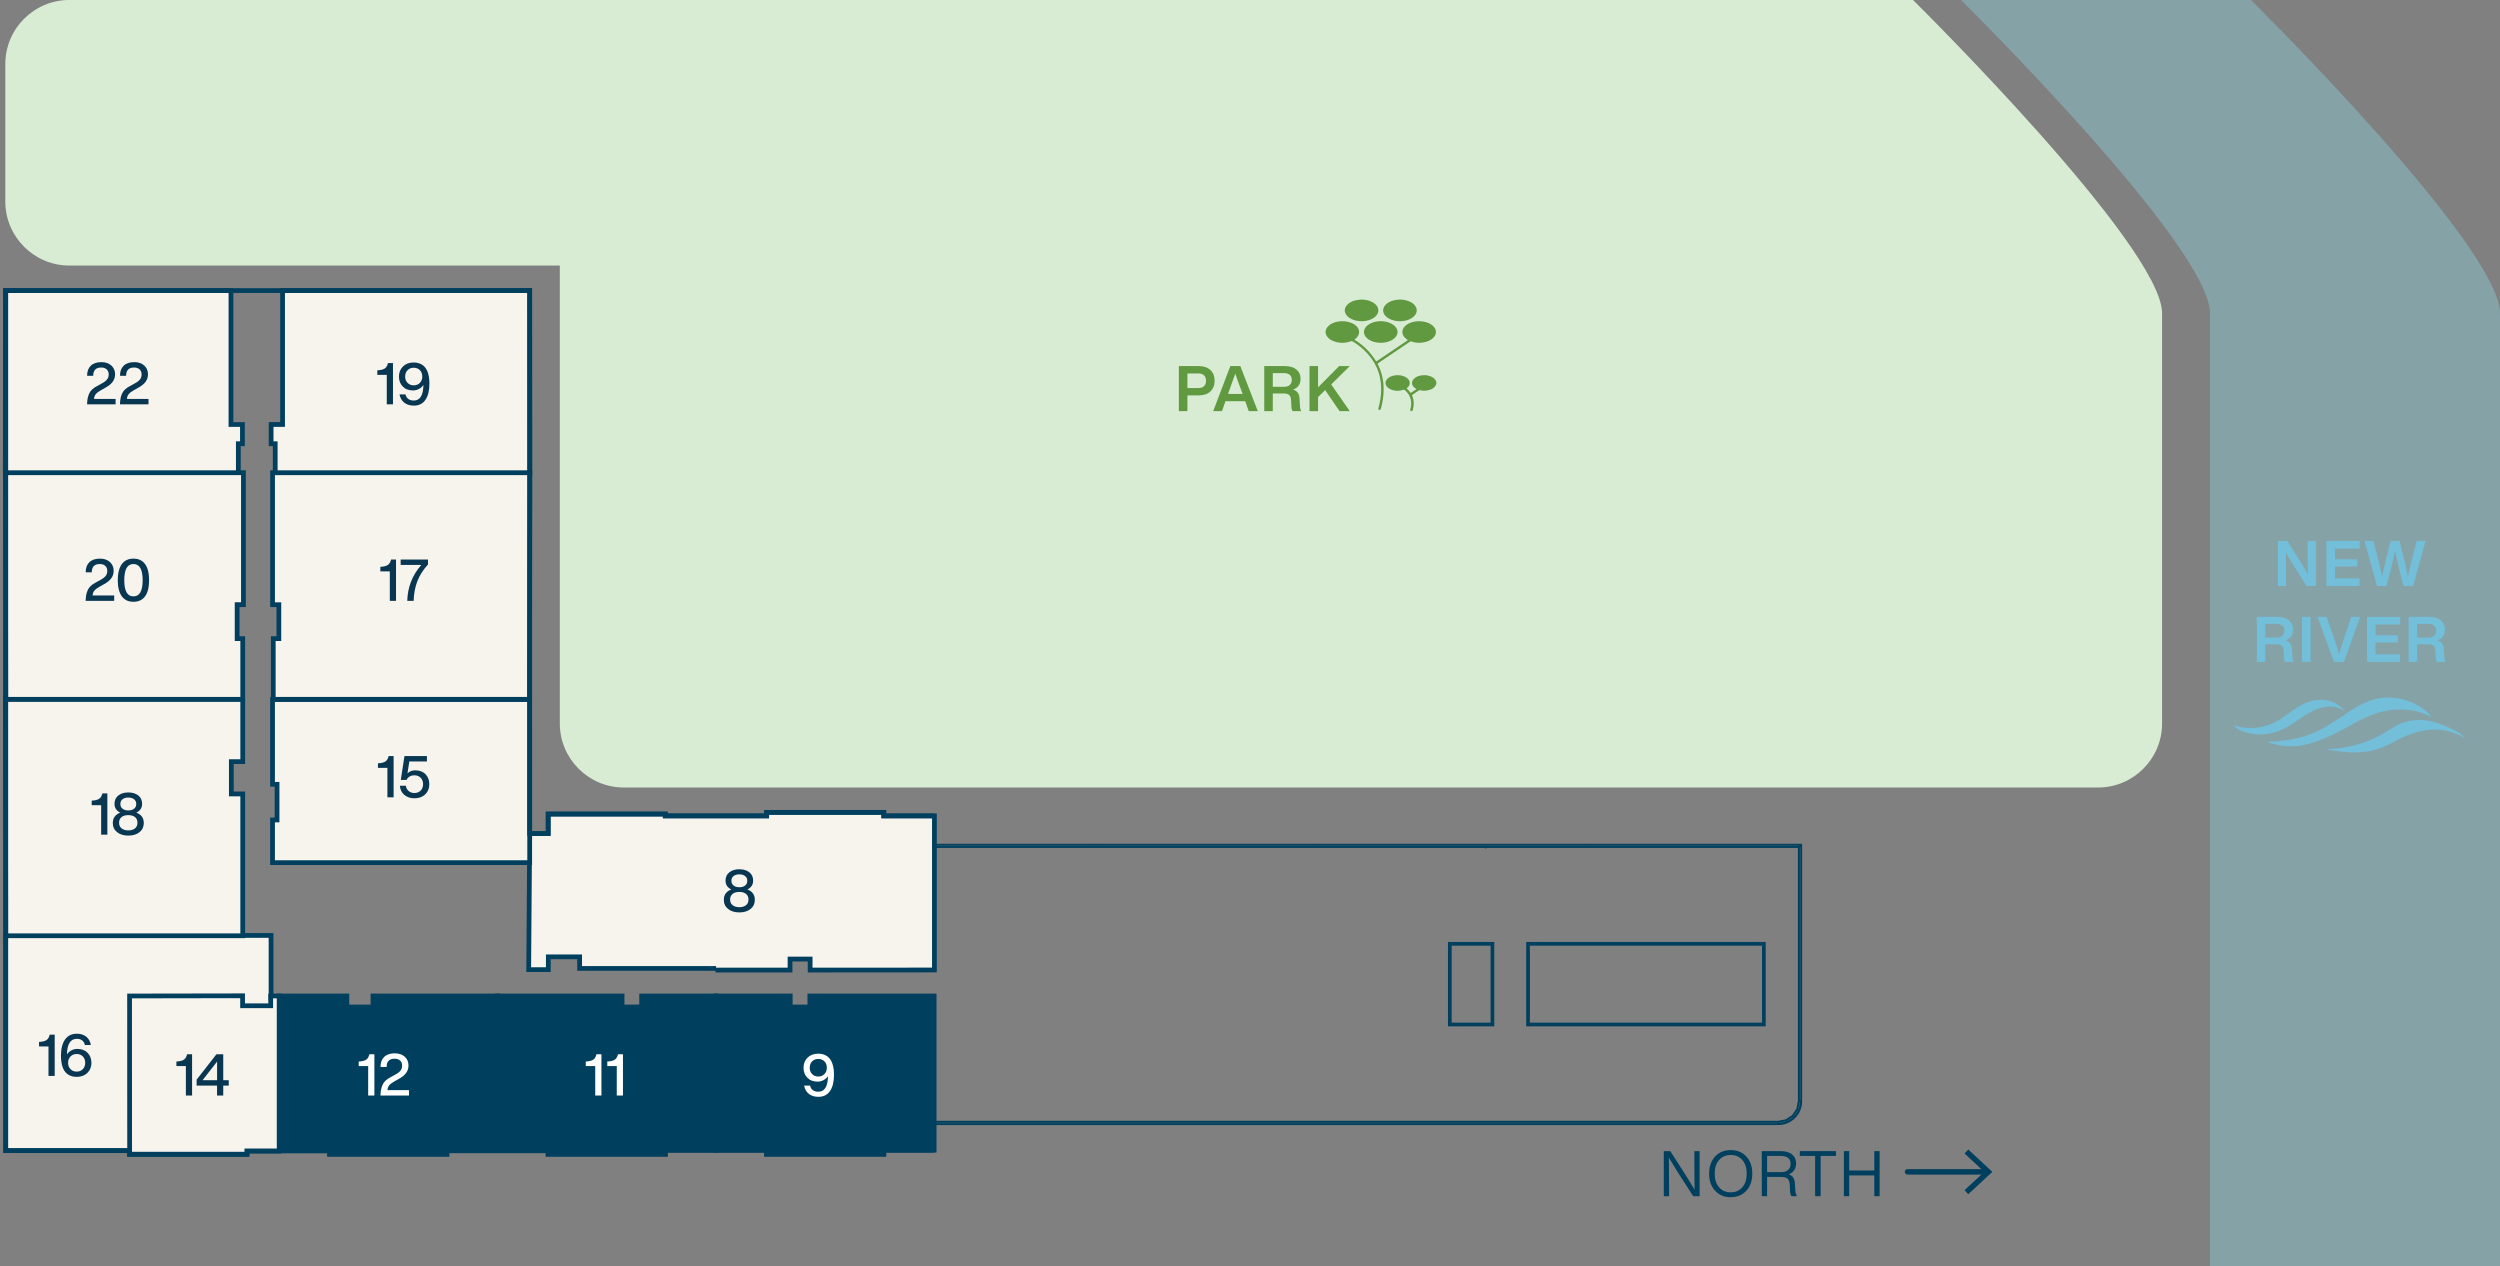 <?xml version="1.0" encoding="utf-8"?>
<!-- Generator: Adobe Illustrator 28.3.0, SVG Export Plug-In . SVG Version: 6.00 Build 0)  -->
<svg version="1.1" id="Background" xmlns="http://www.w3.org/2000/svg" xmlns:xlink="http://www.w3.org/1999/xlink" x="0px" y="0px"
	 width="473.996px" height="240.095px" viewBox="0 0 473.996 240.095" enable-background="new 0 0 473.996 240.095"
	 xml:space="preserve">
<rect x="0" y="0" width="473.996" height="240.095" fill="#808080" stroke="none"/>
<g>
	<polygon fill="#003F5D" points="167.569,218.069 167.569,218.828 145.343,218.828 145.343,218.069 135.747,218.069 
		135.747,188.836 149.829,188.836 149.829,190.922 153.547,190.922 153.547,188.836 177.111,188.836 177.111,218.069 	"/>
	<path fill="#003F5D" d="M168.019,219.278h-23.126v-0.759h-9.596v-30.133h14.982v2.086h2.817v-2.086h24.464v30.133h-9.542V219.278z
		 M145.793,218.378h21.325v-0.759h9.542v-28.333h-22.663v2.086h-4.618v-2.086h-13.182v28.333h9.596V218.378z"/>
</g>
<g>
	<polygon fill="#003F5D" points="103.92,218.069 103.92,218.828 126.146,218.828 126.146,218.069 135.741,218.069 135.741,188.836 
		121.659,188.836 121.659,190.922 117.941,190.922 117.941,188.836 94.318,188.836 94.318,218.069 	"/>
	<path fill="#003F5D" d="M126.596,219.278h-23.127v-0.759h-9.602v-30.133h24.523v2.086h2.818v-2.086h14.981v30.133h-9.595V219.278z
		 M104.37,218.378h21.326v-0.759h9.595v-28.333H122.11v2.086h-4.619v-2.086H94.768v28.333h9.602V218.378z"/>
</g>
<g>
	<polygon fill="#003F5D" points="84.738,218.069 84.738,218.828 62.512,218.828 62.512,218.069 52.917,218.069 52.917,188.836 
		65.767,188.836 65.767,190.922 70.717,190.922 70.717,188.836 94.34,188.836 94.34,218.069 	"/>
	<path fill="#003F5D" d="M85.189,219.278H62.062v-0.759h-9.596v-30.133h13.751v2.086h4.05v-2.086H94.79v30.133h-9.602V219.278z
		 M62.962,218.378h21.326v-0.759h9.602v-28.333H71.167v2.086h-5.851v-2.086h-11.95v28.333h9.596V218.378z"/>
</g>
<g>
	<polyline fill="#F7F3ED" points="135.654,183.925 149.789,183.925 149.789,181.839 153.6,181.839 153.6,183.925 177.163,183.908 
		177.163,154.692 167.562,154.692 167.562,154.023 145.336,154.023 145.336,154.692 135.654,154.692 	"/>
	<polygon fill="#003F5D" points="153.15,184.375 153.15,182.289 150.239,182.289 150.239,184.375 135.654,184.375 135.654,183.474 
		149.338,183.474 149.338,181.388 154.05,181.388 154.05,183.474 176.713,183.459 176.713,155.142 167.112,155.142 167.112,154.473 
		145.786,154.473 145.786,155.142 135.654,155.142 135.654,154.241 144.885,154.241 144.885,153.573 168.012,153.573 
		168.012,154.241 177.614,154.241 177.614,184.358 	"/>
</g>
<g>
	<polyline fill="#F7F3ED" points="135.761,183.617 109.898,183.617 109.898,181.411 103.96,181.411 103.96,183.844 100.242,183.844 
		100.43,158.035 103.933,158.035 103.933,154.344 126.132,154.344 126.132,154.692 135.761,154.692 	"/>
	<polygon fill="#003F5D" points="104.411,184.295 99.789,184.295 99.983,157.585 103.483,157.585 103.483,153.894 126.582,153.894 
		126.582,154.241 135.761,154.241 135.761,155.142 125.682,155.142 125.682,154.794 104.383,154.794 104.383,158.485 
		100.875,158.485 100.696,183.394 103.51,183.394 103.51,180.96 110.348,180.96 110.348,183.167 135.761,183.167 135.761,184.067 
		109.448,184.067 109.448,181.861 104.411,181.861 	"/>
</g>
<g>
	<polygon fill="#F7F3ED" points="1.069,177.359 1.069,218.159 24.579,218.159 24.579,218.828 46.804,218.828 46.804,218.213 
		52.929,218.213 52.929,189.234 51.391,189.234 51.391,177.359 	"/>
	<path fill="#003F5D" d="M47.254,219.278H24.128v-0.668H0.619v-41.701h51.223v11.875h1.538v29.879h-6.125V219.278z M25.029,218.378
		h21.325v-0.615h6.125v-28.079h-1.538v-11.875H1.519v39.9h23.51V218.378z"/>
</g>
<g>
	<polygon fill="#F7F3ED" points="100.43,158.035 100.43,163.555 51.67,163.555 51.67,155.466 52.529,155.466 52.529,148.701 
		51.67,148.701 51.67,132.627 100.422,132.627 	"/>
	<path fill="#003F5D" d="M100.879,164.005H51.22v-8.989h0.858v-5.864H51.22v-16.975h49.652L100.879,164.005z M52.121,163.105h47.858
		l-0.007-30.028H52.121v15.174h0.858v7.665h-0.858V163.105z"/>
</g>
<g>
	<polygon fill="#F7F3ED" points="1.086,177.42 46.021,177.42 46.021,150.528 43.86,150.528 43.86,144.409 46.021,144.409 
		46.021,132.586 1.026,132.586 	"/>
	<path fill="#003F5D" d="M46.471,177.87H0.637l-0.062-45.734h45.896v12.723H44.31v5.219h2.161V177.87z M1.536,176.97h44.035v-25.992
		H43.41v-7.02h2.161v-10.922H1.476L1.536,176.97z"/>
</g>
<g>
	<polygon fill="#F7F3ED" points="1.086,132.586 46.021,132.586 46.021,121.086 44.96,121.086 44.96,114.645 46.155,114.645 
		46.155,89.62 1.026,89.62 	"/>
	<path fill="#003F5D" d="M46.471,133.036H0.637L0.576,89.17h46.029v25.925h-1.194v5.541h1.061V133.036z M1.536,132.136h44.035v-10.6
		H44.51v-7.342h1.194V90.07H1.476L1.536,132.136z"/>
</g>
<g>
	<polygon fill="#F7F3ED" points="100.398,132.586 51.811,132.586 51.811,121.086 52.871,121.086 52.871,114.645 51.677,114.645 
		51.677,89.62 100.458,89.62 	"/>
	<path fill="#003F5D" d="M100.847,133.036H51.361v-12.4h1.061v-5.541h-1.194V89.17h49.682v0.451L100.847,133.036z M52.261,132.136
		h47.687l0.06-42.066H52.127v24.125h1.194v7.342h-1.061V132.136z"/>
</g>
<g>
	<polygon fill="#F7F3ED" points="100.458,89.62 52.18,89.62 52.18,84.13 51.402,84.13 51.402,80.479 53.576,80.479 53.576,55.09 
		100.43,55.09 	"/>
	<path fill="#003F5D" d="M100.909,90.07H51.73v-5.49h-0.778v-4.551h2.174V54.64h47.753L100.909,90.07z M52.63,89.17h47.378
		L99.98,55.54H54.026v25.389h-2.174v2.75h0.778V89.17z"/>
</g>
<g>
	<polygon fill="#F7F3ED" points="1.008,89.62 45.187,89.62 45.187,84.13 45.965,84.13 45.965,80.479 43.791,80.479 43.791,55.09 
		1.037,55.09 	"/>
	<path fill="#003F5D" d="M45.637,90.07H0.558l0.029-35.43h43.653v25.389h2.175v4.551h-0.778V90.07z M1.458,89.17h43.278v-5.49h0.778
		v-2.75H43.34V55.54H1.486L1.458,89.17z"/>
</g>
<g>
	<polygon fill="#003F5D" points="168.012,219.278 144.913,219.278 144.913,218.535 126.582,218.535 126.582,219.278 
		103.483,219.278 103.483,218.636 85.154,218.636 85.154,219.278 62.054,219.278 62.054,218.663 47.254,218.663 47.254,219.278 
		24.128,219.278 24.128,218.61 0.646,218.61 0.646,54.64 100.879,54.64 100.879,157.585 103.483,157.585 103.483,153.894 
		126.582,153.894 126.582,154.241 144.913,154.241 144.913,153.573 168.012,153.573 168.012,154.241 177.164,154.241 
		177.164,155.142 167.112,155.142 167.112,154.473 145.813,154.473 145.813,155.142 125.682,155.142 125.682,154.794 
		104.383,154.794 104.383,158.485 99.979,158.485 99.979,55.54 1.546,55.54 1.546,217.709 25.029,217.709 25.029,218.378 
		46.354,218.378 46.354,217.762 62.955,217.762 62.955,218.378 84.253,218.378 84.253,217.736 104.383,217.736 104.383,218.378 
		125.682,218.378 125.682,217.635 145.813,217.635 145.813,218.378 167.112,218.378 167.112,217.629 177.111,217.629 
		177.111,218.529 168.012,218.529 	"/>
</g>
<g>
	<path fill="#D8ECD4" d="M362.705,0H13.127C6.461,0,1.008,5.454,1.008,12.119v26.11c0,6.665,5.453,12.119,12.119,12.119h93.014
		v86.845c0,6.665,5.453,12.119,12.119,12.119h279.548c6.665,0,12.119-5.454,12.119-12.119c0,0,0-72.014,0-77.778
		C409.926,46.603,362.705,0,362.705,0z"/>
</g>
<g>
	<g>
		<path fill="#003F5D" d="M321.25,221.129v-2.88h0.996v8.544h-1.225l-2.832-4.404c-0.815-1.296-1.408-2.26-1.775-2.892
			c0.023,1.12,0.036,2.592,0.036,4.416v2.88h-0.996v-8.544h1.224l2.832,4.404c0.816,1.296,1.408,2.26,1.776,2.892
			C321.262,224.425,321.25,222.953,321.25,221.129z"/>
		<path fill="#003F5D" d="M331.115,225.749c-0.752,0.824-1.744,1.236-2.977,1.236c-1.231,0-2.22-0.412-2.964-1.236
			c-0.752-0.808-1.128-1.884-1.128-3.229c0-1.336,0.376-2.415,1.128-3.239c0.744-0.816,1.732-1.225,2.964-1.225
			c1.232,0,2.225,0.408,2.977,1.225c0.744,0.832,1.115,1.912,1.115,3.239C332.23,223.858,331.859,224.933,331.115,225.749z
			 M325.93,225.101c0.553,0.641,1.288,0.96,2.208,0.96s1.656-0.319,2.208-0.96c0.553-0.632,0.828-1.491,0.828-2.58
			c0-1.088-0.275-1.947-0.828-2.579c-0.552-0.641-1.288-0.96-2.208-0.96s-1.655,0.319-2.208,0.96
			c-0.552,0.632-0.828,1.491-0.828,2.579C325.102,223.61,325.378,224.469,325.93,225.101z"/>
		<path fill="#003F5D" d="M340.306,224.322l0.084,1.38c0.04,0.479,0.145,0.844,0.312,1.092h-1.044
			c-0.176-0.256-0.269-0.636-0.276-1.14l-0.036-0.912c-0.023-0.576-0.151-0.986-0.384-1.23s-0.612-0.366-1.14-0.366h-2.784v3.648
			h-1.008v-8.544h3.611c0.88,0,1.582,0.204,2.106,0.612c0.523,0.407,0.786,0.979,0.786,1.716c0,0.52-0.126,0.958-0.378,1.313
			c-0.252,0.356-0.595,0.606-1.026,0.75C339.85,222.865,340.243,223.425,340.306,224.322z M335.039,222.234h2.724
			c0.536,0,0.958-0.139,1.267-0.414c0.308-0.276,0.462-0.67,0.462-1.183c0-0.487-0.162-0.855-0.486-1.104s-0.778-0.372-1.362-0.372
			h-2.604V222.234z"/>
		<path fill="#003F5D" d="M341.243,218.249h6.852v0.912h-2.903v7.632h-1.045v-7.632h-2.903V218.249z"/>
		<path fill="#003F5D" d="M355.366,221.921v-3.672h1.008v8.544h-1.008v-3.936h-4.764v3.936h-1.008v-8.544h1.008v3.672H355.366z"/>
	</g>
	<g>
		<g>
			<path fill="#003F5D" d="M376.619,222.697h-14.951c-0.286,0-0.519-0.232-0.519-0.518s0.232-0.518,0.519-0.518h14.951
				c0.286,0,0.519,0.232,0.519,0.518S376.905,222.697,376.619,222.697z"/>
		</g>
		<g>
			<g>
				<polygon fill="#003F5D" points="373.184,226.417 372.477,225.658 376.221,222.18 372.477,218.7 373.184,217.941 377.743,222.18 
									"/>
			</g>
		</g>
	</g>
</g>
<g opacity="0.4">
	<path fill="#8BD4E2" d="M473.996,240.095c0,0,0-174.917,0-180.681C473.996,46.603,426.775,0,426.775,0h-54.98
		c0,0,47.221,46.603,47.221,59.414c0,5.764,0,180.681,0,180.681H473.996z"/>
</g>
<g>
	<path fill="#619941" d="M223.513,69.41h3.756c0.952,0,1.693,0.25,2.226,0.75s0.798,1.178,0.798,2.034
		c0,0.848-0.266,1.521-0.798,2.021s-1.273,0.75-2.226,0.75h-2.136v2.988h-1.62V69.41z M225.133,73.574h2.063
		c0.472,0,0.834-0.118,1.086-0.354c0.252-0.235,0.378-0.577,0.378-1.025s-0.126-0.792-0.378-1.032s-0.614-0.36-1.086-0.36h-2.063
		V73.574z"/>
	<path fill="#619941" d="M238.477,77.954h-1.716l-0.673-1.884h-3.743l-0.66,1.884h-1.668l3.252-8.544h1.896L238.477,77.954z
		 M233.161,73.766l-0.324,0.925h2.761l-0.336-0.925c-0.28-0.712-0.633-1.688-1.057-2.928
		C233.869,71.83,233.521,72.806,233.161,73.766z"/>
	<path fill="#619941" d="M246.396,75.687l0.072,1.271c0.008,0.408,0.096,0.74,0.264,0.996h-1.668c-0.144-0.24-0.22-0.58-0.228-1.02
		l-0.036-0.937c-0.023-0.52-0.142-0.882-0.354-1.086c-0.213-0.204-0.551-0.306-1.015-0.306h-2.111v3.348h-1.62V69.41h3.876
		c0.952,0,1.691,0.216,2.22,0.647c0.528,0.433,0.792,1.021,0.792,1.765c0,1.024-0.476,1.704-1.428,2.04
		c0.432,0.136,0.741,0.35,0.93,0.642C246.278,74.796,246.38,75.191,246.396,75.687z M241.321,70.742v2.592h2.159
		c0.456,0,0.811-0.114,1.062-0.342c0.252-0.229,0.378-0.558,0.378-0.99c0-0.408-0.13-0.72-0.39-0.936
		c-0.261-0.216-0.63-0.324-1.11-0.324H241.321z"/>
	<path fill="#619941" d="M253.896,69.41h2.017l-3.517,3.479l3.517,5.064h-1.932l-2.736-3.984l-1.344,1.309v2.676h-1.62V69.41h1.62
		v4.032L253.896,69.41z"/>
</g>
<g>
	<path fill="#73BED8" d="M437.532,104.792v-2.232h1.561v8.544h-1.8l-2.376-3.804c-0.648-1.017-1.156-1.872-1.524-2.568
		c0.032,0.896,0.048,2.276,0.048,4.14v2.232h-1.56v-8.544h1.8l2.388,3.804c0.712,1.152,1.216,2.009,1.513,2.568
		C437.548,107.739,437.532,106.359,437.532,104.792z"/>
	<path fill="#73BED8" d="M447.396,102.559v1.452h-4.68v2.016h4.235v1.393h-4.235v2.231h4.655v1.452h-6.275v-8.544H447.396z"/>
	<path fill="#73BED8" d="M457.308,106.004l0.9-3.444h1.68l-2.364,8.544H455.7l-0.911-3.552c-0.377-1.561-0.608-2.568-0.696-3.024
		c-0.225,1.064-0.456,2.072-0.696,3.024l-0.912,3.552h-1.812l-2.376-8.544h1.691l0.889,3.444c0.416,1.664,0.676,2.748,0.779,3.252
		c0.256-1.2,0.5-2.288,0.732-3.265l0.876-3.432h1.668l0.876,3.432c0.224,0.912,0.464,2.004,0.72,3.276
		C456.696,108.523,456.956,107.435,457.308,106.004z"/>
	<path fill="#73BED8" d="M434.58,123.236l0.072,1.271c0.008,0.408,0.096,0.74,0.264,0.996h-1.668c-0.144-0.24-0.22-0.58-0.228-1.02
		l-0.036-0.937c-0.023-0.52-0.142-0.882-0.354-1.086c-0.213-0.204-0.551-0.306-1.015-0.306h-2.111v3.348h-1.62v-8.544h3.876
		c0.952,0,1.691,0.216,2.22,0.647c0.528,0.433,0.792,1.021,0.792,1.765c0,1.024-0.476,1.704-1.428,2.04
		c0.432,0.136,0.741,0.35,0.93,0.642C434.461,122.345,434.564,122.74,434.58,123.236z M429.504,118.292v2.592h2.159
		c0.456,0,0.811-0.114,1.062-0.342c0.252-0.229,0.378-0.558,0.378-0.99c0-0.408-0.13-0.72-0.39-0.936
		c-0.261-0.216-0.63-0.324-1.11-0.324H429.504z"/>
	<path fill="#73BED8" d="M438.084,125.504h-1.62v-8.544h1.62V125.504z"/>
	<path fill="#73BED8" d="M444.288,121.376l1.513-4.416h1.68l-3.061,8.544h-1.896l-3.132-8.544h1.728l1.548,4.416
		c0.36,1.088,0.632,1.976,0.816,2.664C443.692,123.248,443.959,122.36,444.288,121.376z"/>
	<path fill="#73BED8" d="M455.076,116.96v1.452h-4.68v2.016h4.235v1.393h-4.235v2.231h4.655v1.452h-6.275v-8.544H455.076z"/>
	<path fill="#73BED8" d="M463.368,123.236l0.072,1.271c0.008,0.408,0.096,0.74,0.264,0.996h-1.668c-0.144-0.24-0.22-0.58-0.228-1.02
		l-0.036-0.937c-0.023-0.52-0.142-0.882-0.354-1.086c-0.213-0.204-0.551-0.306-1.015-0.306h-2.111v3.348h-1.62v-8.544h3.876
		c0.952,0,1.691,0.216,2.22,0.647c0.528,0.433,0.792,1.021,0.792,1.765c0,1.024-0.476,1.704-1.428,2.04
		c0.432,0.136,0.741,0.35,0.93,0.642C463.249,122.345,463.352,122.74,463.368,123.236z M458.292,118.292v2.592h2.159
		c0.456,0,0.811-0.114,1.062-0.342c0.252-0.229,0.378-0.558,0.378-0.99c0-0.408-0.13-0.72-0.39-0.936
		c-0.261-0.216-0.63-0.324-1.11-0.324H458.292z"/>
</g>
<g id="RQ8lG3.tif">
	<g>
		<g>
			<path fill="#619941" d="M272.327,72.786c-0.291,0.819-0.97,1.101-1.74,1.245c-0.452,0.084-0.907,0.064-1.355-0.044
				c-0.095-0.023-0.159-0.002-0.232,0.048c-0.392,0.268-0.784,0.535-1.18,0.797c-0.091,0.06-0.116,0.109-0.069,0.219
				c0.375,0.875,0.351,1.771,0.117,2.674c-0.047,0.183-0.178,0.269-0.331,0.213c-0.157-0.058-0.176-0.178-0.136-0.334
				c0.147-0.571,0.213-1.147,0.1-1.736c-0.147-0.767-0.541-1.382-1.126-1.886c-0.106-0.091-0.194-0.11-0.33-0.066
				c-0.816,0.265-1.624,0.238-2.413-0.111c-0.234-0.104-0.443-0.246-0.619-0.434c-0.435-0.464-0.437-1.059,0.002-1.52
				c0.401-0.419,0.917-0.608,1.474-0.684c0.649-0.089,1.284-0.025,1.884,0.261c0.201,0.096,0.384,0.218,0.543,0.375
				c0.522,0.517,0.489,1.236-0.08,1.705c-0.049,0.04-0.1,0.079-0.159,0.125c0.281,0.248,0.532,0.511,0.735,0.815
				c0.041,0.061,0.077,0.05,0.126,0.016c0.312-0.212,0.623-0.425,0.937-0.634c0.091-0.06,0.057-0.093-0.013-0.133
				c-0.159-0.091-0.301-0.204-0.426-0.338c-0.419-0.454-0.425-1.038-0.003-1.491c0.426-0.457,0.983-0.643,1.582-0.714
				c0.408-0.049,0.818-0.032,1.22,0.071c0.67,0.171,1.232,0.477,1.49,1.171C272.327,72.526,272.327,72.656,272.327,72.786z"/>
		</g>
		<g>
			<path fill="#619941" d="M268.973,60.89c1.002,0.025,1.863,0.208,2.592,0.791c0.418,0.334,0.697,0.754,0.681,1.317
				c-0.012,0.405-0.192,0.739-0.469,1.02c-0.538,0.546-1.219,0.801-1.959,0.917c-0.77,0.121-1.529,0.071-2.267-0.191
				c-0.082-0.029-0.143-0.013-0.214,0.035c-2.013,1.363-4.026,2.726-6.043,4.083c-0.131,0.088-0.087,0.157-0.038,0.254
				c0.567,1.119,0.905,2.306,1.028,3.552c0.136,1.376,0.022,2.739-0.286,4.086c-0.055,0.24-0.115,0.479-0.176,0.718
				c-0.052,0.202-0.174,0.295-0.325,0.254c-0.143-0.039-0.194-0.165-0.141-0.365c0.311-1.172,0.51-2.361,0.51-3.578
				c0-2.977-1.143-5.451-3.308-7.469c-0.635-0.592-1.327-1.107-2.064-1.565c-0.127-0.079-0.233-0.091-0.378-0.039
				c-1.149,0.414-2.292,0.388-3.42-0.084c-0.351-0.147-0.665-0.355-0.925-0.636c-0.597-0.645-0.595-1.461,0.012-2.098
				c0.495-0.52,1.127-0.778,1.817-0.906c0.902-0.168,1.785-0.106,2.64,0.244c0.383,0.157,0.728,0.373,1.012,0.679
				c0.585,0.633,0.583,1.456-0.004,2.086c-0.053,0.057-0.116,0.106-0.166,0.165c-0.077,0.092-0.268,0.128-0.244,0.239
				c0.019,0.087,0.187,0.142,0.289,0.209c1.505,0.991,2.742,2.247,3.702,3.771c0.08,0.127,0.128,0.146,0.258,0.058
				c1.893-1.285,3.788-2.567,5.687-3.842c0.15-0.101,0.156-0.145,0.001-0.235c-0.175-0.101-0.325-0.237-0.462-0.387
				c-0.576-0.632-0.574-1.447,0.013-2.069c0.528-0.56,1.208-0.816,1.946-0.942C268.533,60.917,268.801,60.907,268.973,60.89z"/>
		</g>
		<g>
			<path fill="#619941" d="M261.788,65.003c-0.952-0.03-1.85-0.219-2.589-0.865c-0.797-0.696-0.793-1.677-0.003-2.383
				c0.185-0.165,0.39-0.301,0.611-0.413c0.658-0.335,1.362-0.459,2.092-0.444c0.656,0.013,1.288,0.144,1.877,0.447
				c0.333,0.171,0.629,0.388,0.863,0.686c0.446,0.57,0.451,1.263,0,1.829c-0.474,0.595-1.133,0.869-1.849,1.035
				C262.459,64.971,262.122,64.988,261.788,65.003z"/>
		</g>
		<g>
			<path fill="#619941" d="M265.457,60.909c-0.76-0.018-1.463-0.147-2.11-0.504c-0.276-0.152-0.522-0.34-0.726-0.581
				c-0.516-0.612-0.506-1.386,0.032-1.981c0.458-0.507,1.049-0.777,1.702-0.92c0.99-0.217,1.961-0.159,2.898,0.25
				c0.361,0.157,0.686,0.37,0.947,0.67c0.569,0.656,0.554,1.441-0.046,2.068c-0.521,0.544-1.19,0.793-1.913,0.924
				C265.972,60.883,265.699,60.899,265.457,60.909z"/>
		</g>
		<g>
			<path fill="#619941" d="M258.176,60.909c-0.897-0.028-1.701-0.198-2.406-0.696c-0.187-0.132-0.351-0.287-0.489-0.472
				c-0.426-0.568-0.426-1.243,0.015-1.798c0.454-0.572,1.079-0.861,1.772-1.016c1.024-0.228,2.025-0.162,2.987,0.282
				c0.346,0.16,0.651,0.377,0.9,0.669c0.5,0.587,0.511,1.326,0.02,1.921c-0.465,0.563-1.099,0.831-1.787,0.994
				C258.838,60.874,258.481,60.9,258.176,60.909z"/>
		</g>
	</g>
</g>
<g id="NmrDVi_00000181047051091078270130000011543921971975641995_">
	<g>
		<g>
			<path fill="#73BED8" d="M461.043,135.894c-1.318-0.608-2.658-1.06-4.079-1.247c-2.218-0.291-4.389-0.095-6.511,0.63
				c-1.882,0.643-3.624,1.581-5.351,2.545c-2.469,1.379-4.994,2.615-7.757,3.309c-1.928,0.484-3.848,0.516-5.778,0.048
				c-0.453-0.11-0.908-0.215-1.36-0.33c-0.112-0.028-0.241-0.03-0.339-0.151c0.594-0.119,1.184-0.082,1.765-0.138
				c2.898-0.28,5.721-0.822,8.317-2.228c1.357-0.735,2.661-1.556,3.944-2.413c1.4-0.936,2.788-1.891,4.322-2.606
				c1.291-0.602,2.633-0.983,4.066-1.051c2.911-0.137,5.472,0.751,7.717,2.58c0.345,0.281,0.641,0.621,0.957,0.935
				C460.991,135.811,461.015,135.855,461.043,135.894z"/>
		</g>
		<g>
			<path fill="#73BED8" d="M441.077,142.097c0.461-0.09,0.915-0.095,1.368-0.131c2.54-0.202,4.977-0.798,7.32-1.804
				c1.492-0.641,2.823-1.55,4.2-2.387c1.205-0.733,2.535-1.11,3.941-1.244c2.078-0.197,3.996,0.375,5.869,1.178
				c0.708,0.304,1.406,0.63,2.082,1.004c0.638,0.352,1.143,0.86,1.646,1.385c-0.147-0.09-0.295-0.18-0.442-0.271
				c-1.382-0.854-2.891-1.308-4.503-1.453c-2.383-0.214-4.603,0.389-6.759,1.328c-1.303,0.568-2.513,1.322-3.821,1.881
				c-1.51,0.645-3.085,0.964-4.721,1.065c-2.054,0.127-4.059-0.252-6.077-0.507C441.145,142.136,441.112,142.112,441.077,142.097z"
				/>
		</g>
		<g>
			<path fill="#73BED8" d="M423.64,137.538c0.437,0.111,0.86,0.248,1.294,0.325c2.557,0.454,4.937-0.043,7.156-1.367
				c0.986-0.588,1.888-1.299,2.827-1.957c1.296-0.908,2.678-1.628,4.273-1.804c1.986-0.219,3.739,0.3,5.152,1.776
				c0.051,0.054,0.136,0.094,0.116,0.202c-0.145,0.003-0.235-0.108-0.345-0.167c-1.354-0.728-2.768-0.715-4.197-0.306
				c-1.354,0.388-2.532,1.13-3.685,1.913c-1.309,0.889-2.591,1.833-4.084,2.401c-2.39,0.909-4.793,0.942-7.19,0.009
				c-0.43-0.167-0.805-0.428-1.15-0.732C423.726,137.759,423.633,137.688,423.64,137.538z"/>
		</g>
	</g>
</g>
<g>
	<polygon fill="#F7F3ED" points="24.567,188.836 24.567,218.159 24.579,218.159 24.579,218.828 46.804,218.828 46.804,218.213 
		52.929,218.213 52.929,188.836 51.325,188.836 51.325,190.693 45.994,190.693 45.994,188.8 	"/>
	<path fill="#003F5D" d="M47.254,219.278H24.128l-0.012-30.891l22.327-0.038v1.894h4.432v-1.857h2.504v30.277h-6.125V219.278z
		 M25.029,218.378h21.325v-0.615h6.125v-28.476h-0.703v1.857h-6.232v-1.893l-20.526,0.035L25.029,218.378z"/>
</g>
<g>
	<path fill="#093751" d="M17.826,75.643h4.092v1.023h-5.412l0.033-0.495c0.029-0.535,0.15-1.048,0.363-1.54
		c0.242-0.564,0.74-1.041,1.496-1.43l0.891-0.495c0.47-0.249,0.807-0.504,1.012-0.765c0.206-0.26,0.309-0.577,0.309-0.951
		c0-0.403-0.127-0.723-0.38-0.957c-0.253-0.235-0.604-0.352-1.05-0.352c-1.005,0-1.508,0.524-1.508,1.573h-1.154
		c-0.008-0.821,0.224-1.459,0.692-1.914c0.47-0.455,1.137-0.682,2.002-0.682c0.792,0,1.423,0.212,1.893,0.638
		c0.477,0.433,0.715,0.983,0.715,1.65c0,0.55-0.154,1.034-0.462,1.452c-0.309,0.418-0.792,0.803-1.452,1.155l-0.781,0.44
		c-0.447,0.249-0.769,0.495-0.962,0.737C17.967,74.972,17.855,75.277,17.826,75.643z"/>
	<path fill="#093751" d="M24.063,75.643h4.092v1.023h-5.412l0.033-0.495c0.029-0.535,0.15-1.048,0.363-1.54
		c0.242-0.564,0.74-1.041,1.496-1.43l0.891-0.495c0.47-0.249,0.807-0.504,1.012-0.765c0.206-0.26,0.309-0.577,0.309-0.951
		c0-0.403-0.127-0.723-0.38-0.957c-0.253-0.235-0.604-0.352-1.05-0.352c-1.005,0-1.508,0.524-1.508,1.573h-1.154
		c-0.008-0.821,0.224-1.459,0.692-1.914c0.47-0.455,1.137-0.682,2.002-0.682c0.792,0,1.423,0.212,1.893,0.638
		c0.477,0.433,0.715,0.983,0.715,1.65c0,0.55-0.154,1.034-0.462,1.452c-0.309,0.418-0.792,0.803-1.452,1.155l-0.781,0.44
		c-0.447,0.249-0.769,0.495-0.962,0.737C24.205,74.972,24.092,75.277,24.063,75.643z"/>
</g>
<g>
	<path fill="#093751" d="M73.562,68.834h0.946v7.832h-1.177v-5.588h-1.793v-0.869l0.176-0.011c0.564-0.037,0.988-0.156,1.271-0.358
		C73.267,69.639,73.459,69.303,73.562,68.834z"/>
	<path fill="#093751" d="M80.217,69.285c0.799,0.623,1.198,1.778,1.198,3.465c0,1.32-0.253,2.343-0.759,3.069
		s-1.235,1.089-2.188,1.089c-0.741,0-1.35-0.189-1.826-0.567c-0.477-0.377-0.774-0.9-0.892-1.567h1.134
		c0.073,0.374,0.247,0.662,0.522,0.864c0.274,0.202,0.625,0.302,1.05,0.302c1.181,0,1.79-0.986,1.826-2.959
		c-0.22,0.323-0.504,0.578-0.853,0.765c-0.348,0.187-0.721,0.28-1.116,0.28c-0.829,0-1.481-0.249-1.958-0.748
		c-0.477-0.499-0.715-1.122-0.715-1.87c0-0.785,0.257-1.43,0.77-1.936c0.521-0.499,1.195-0.748,2.024-0.748
		C79.146,68.724,79.74,68.911,80.217,69.285z M78.435,73.058c0.477,0,0.867-0.154,1.171-0.462c0.305-0.308,0.457-0.708,0.457-1.199
		c0-0.499-0.15-0.902-0.451-1.21s-0.693-0.462-1.177-0.462c-0.477,0-0.865,0.156-1.166,0.467c-0.301,0.312-0.451,0.713-0.451,1.205
		c0,0.484,0.152,0.882,0.457,1.193C77.579,72.903,77.965,73.058,78.435,73.058z"/>
</g>
<g>
	<path fill="#093751" d="M17.556,112.9h4.092v1.023h-5.412l0.033-0.495c0.029-0.535,0.15-1.048,0.363-1.54
		c0.242-0.564,0.74-1.041,1.496-1.43l0.891-0.495c0.47-0.249,0.807-0.504,1.012-0.765c0.206-0.26,0.309-0.577,0.309-0.951
		c0-0.403-0.127-0.723-0.38-0.957c-0.253-0.235-0.604-0.352-1.05-0.352c-1.005,0-1.508,0.524-1.508,1.573h-1.154
		c-0.008-0.821,0.224-1.459,0.692-1.914c0.47-0.455,1.137-0.682,2.002-0.682c0.792,0,1.423,0.212,1.893,0.638
		c0.477,0.433,0.715,0.983,0.715,1.65c0,0.55-0.154,1.034-0.462,1.452c-0.309,0.418-0.792,0.803-1.452,1.155l-0.781,0.44
		c-0.447,0.249-0.769,0.495-0.962,0.737C17.698,112.229,17.585,112.533,17.556,112.9z"/>
	<path fill="#093751" d="M25.299,114.098c-0.968,0-1.704-0.352-2.211-1.056c-0.506-0.704-0.759-1.716-0.759-3.036
		s0.253-2.332,0.759-3.036c0.507-0.704,1.243-1.056,2.211-1.056c0.976,0,1.715,0.35,2.217,1.05s0.754,1.714,0.754,3.042
		c0,1.328-0.252,2.341-0.754,3.042S26.275,114.098,25.299,114.098z M25.299,113.075c1.166,0,1.749-1.023,1.749-3.069
		s-0.583-3.069-1.749-3.069c-1.158,0-1.737,1.023-1.737,3.069S24.141,113.075,25.299,113.075z"/>
</g>
<g>
	<path fill="#093751" d="M74.139,106.091h0.946v7.832h-1.177v-5.588h-1.793v-0.869l0.176-0.011c0.564-0.037,0.988-0.156,1.271-0.358
		C73.844,106.895,74.037,106.56,74.139,106.091z"/>
	<path fill="#093751" d="M75.965,107.114v-1.023h5.181v0.935c-0.902,0.983-1.571,2.031-2.008,3.146
		c-0.436,1.115-0.673,2.365-0.709,3.751h-1.21c0.059-2.574,0.942-4.844,2.65-6.809H75.965z"/>
</g>
<g>
	<path fill="#093751" d="M19.41,150.421h0.946v7.832h-1.177v-5.588h-1.793v-0.869l0.176-0.011c0.564-0.037,0.988-0.156,1.271-0.358
		C19.115,151.226,19.307,150.89,19.41,150.421z"/>
	<path fill="#093751" d="M25.856,154.073c0.938,0.367,1.407,1.02,1.407,1.958c0,0.733-0.268,1.313-0.803,1.738
		c-0.535,0.44-1.247,0.66-2.134,0.66c-0.888,0-1.599-0.22-2.134-0.66c-0.536-0.425-0.804-1.005-0.804-1.738
		c0-0.938,0.47-1.591,1.408-1.958c-0.726-0.352-1.089-0.909-1.089-1.672c0-0.674,0.246-1.203,0.737-1.584
		c0.477-0.381,1.104-0.572,1.881-0.572c0.77,0,1.4,0.19,1.892,0.572c0.484,0.381,0.727,0.91,0.727,1.584
		C26.945,153.164,26.581,153.721,25.856,154.073z M23.05,157.054c0.315,0.257,0.741,0.385,1.276,0.385s0.961-0.128,1.276-0.385
		c0.308-0.256,0.462-0.612,0.462-1.067c0-0.455-0.154-0.809-0.462-1.062c-0.309-0.253-0.733-0.379-1.276-0.379
		c-0.55,0-0.979,0.126-1.287,0.379s-0.462,0.607-0.462,1.062C22.578,156.449,22.735,156.805,23.05,157.054z M25.833,152.434
		c0-0.389-0.14-0.689-0.418-0.902c-0.278-0.212-0.642-0.319-1.089-0.319s-0.811,0.106-1.089,0.319
		c-0.279,0.213-0.418,0.514-0.418,0.902s0.139,0.689,0.418,0.902c0.278,0.213,0.642,0.319,1.089,0.319s0.811-0.106,1.089-0.319
		C25.694,153.124,25.833,152.823,25.833,152.434z"/>
</g>
<g>
	<path fill="#093751" d="M9.424,196.166h0.946v7.832H9.194v-5.588H7.401v-0.869l0.176-0.011c0.564-0.037,0.988-0.156,1.271-0.358
		C9.129,196.971,9.322,196.635,9.424,196.166z"/>
	<path fill="#093751" d="M14.661,198.872c0.828,0,1.48,0.25,1.958,0.748c0.477,0.513,0.715,1.14,0.715,1.881
		c0,0.792-0.257,1.434-0.771,1.925c-0.521,0.499-1.195,0.748-2.023,0.748c-0.697,0-1.291-0.183-1.782-0.55
		c-0.8-0.623-1.199-1.782-1.199-3.476c0-1.312,0.259-2.333,0.775-3.063c0.518-0.729,1.26-1.094,2.228-1.094
		c0.727,0,1.324,0.188,1.793,0.566c0.47,0.378,0.759,0.904,0.869,1.579H16.09c-0.073-0.381-0.242-0.673-0.506-0.875
		c-0.265-0.202-0.602-0.303-1.013-0.303c-1.21,0-1.837,0.986-1.881,2.959c0.213-0.323,0.495-0.578,0.848-0.765
		C13.89,198.966,14.264,198.872,14.661,198.872z M13.373,202.711c0.293,0.308,0.682,0.462,1.166,0.462
		c0.477,0,0.865-0.154,1.166-0.462c0.3-0.315,0.45-0.715,0.45-1.199c0-0.484-0.15-0.887-0.45-1.21
		c-0.301-0.308-0.689-0.462-1.166-0.462c-0.484,0-0.873,0.154-1.166,0.462c-0.309,0.308-0.462,0.711-0.462,1.21
		C12.912,202.004,13.065,202.403,13.373,202.711z"/>
</g>
<g>
	<path fill="#093751" d="M35.472,199.883h0.946v7.832h-1.177v-5.588h-1.793v-0.869l0.176-0.011c0.564-0.037,0.988-0.156,1.271-0.358
		C35.177,200.687,35.37,200.352,35.472,199.883z"/>
	<path fill="#093751" d="M42.326,204.8h1.045v1.023h-1.045v1.892h-1.177v-1.892h-3.872V204.7l3.762-4.818h1.287V204.8z M41.16,204.8
		v-3.531l-2.75,3.531H41.16z"/>
</g>
<g>
	<path fill="#FFFFFF" d="M70.036,199.883h0.946v7.832h-1.177v-5.588h-1.793v-0.869l0.176-0.011c0.564-0.037,0.988-0.156,1.271-0.358
		C69.741,200.687,69.933,200.352,70.036,199.883z"/>
	<path fill="#FFFFFF" d="M73.456,206.692h4.092v1.023h-5.412l0.033-0.495c0.029-0.535,0.15-1.048,0.363-1.54
		c0.242-0.564,0.74-1.041,1.496-1.43l0.891-0.495c0.47-0.249,0.807-0.504,1.012-0.765c0.206-0.26,0.309-0.577,0.309-0.951
		c0-0.403-0.127-0.723-0.38-0.957c-0.253-0.235-0.604-0.352-1.05-0.352c-1.005,0-1.508,0.524-1.508,1.573h-1.154
		c-0.008-0.821,0.224-1.459,0.692-1.914c0.47-0.455,1.137-0.682,2.002-0.682c0.792,0,1.423,0.212,1.893,0.638
		c0.477,0.433,0.715,0.983,0.715,1.65c0,0.55-0.154,1.034-0.462,1.452c-0.309,0.418-0.792,0.803-1.452,1.155l-0.781,0.44
		c-0.447,0.249-0.769,0.495-0.962,0.737C73.598,206.021,73.486,206.325,73.456,206.692z"/>
</g>
<g>
	<path fill="#FFFFFF" d="M113.086,199.883h0.946v7.832h-1.177v-5.588h-1.793v-0.869l0.176-0.011
		c0.564-0.037,0.988-0.156,1.271-0.358C112.791,200.687,112.984,200.352,113.086,199.883z"/>
	<path fill="#FFFFFF" d="M117.167,199.883h0.946v7.832h-1.177v-5.588h-1.793v-0.869l0.176-0.011
		c0.564-0.037,0.988-0.156,1.271-0.358C116.872,200.687,117.065,200.352,117.167,199.883z"/>
</g>
<g>
	<path fill="#FFFFFF" d="M156.922,200.334c0.799,0.623,1.198,1.778,1.198,3.465c0,1.32-0.253,2.343-0.759,3.069
		s-1.235,1.089-2.188,1.089c-0.741,0-1.35-0.189-1.826-0.567c-0.477-0.377-0.774-0.9-0.892-1.567h1.134
		c0.073,0.374,0.247,0.662,0.522,0.864c0.274,0.202,0.625,0.302,1.05,0.302c1.181,0,1.79-0.986,1.826-2.959
		c-0.22,0.323-0.504,0.578-0.853,0.765c-0.348,0.187-0.721,0.28-1.116,0.28c-0.829,0-1.481-0.249-1.958-0.748
		c-0.477-0.499-0.715-1.122-0.715-1.87c0-0.785,0.257-1.43,0.77-1.936c0.521-0.499,1.195-0.748,2.024-0.748
		C155.851,199.773,156.445,199.96,156.922,200.334z M155.14,204.107c0.477,0,0.867-0.154,1.171-0.462
		c0.305-0.308,0.457-0.708,0.457-1.199c0-0.499-0.15-0.902-0.451-1.21s-0.693-0.462-1.177-0.462c-0.477,0-0.865,0.156-1.166,0.467
		c-0.301,0.312-0.451,0.713-0.451,1.205c0,0.484,0.152,0.882,0.457,1.193C154.284,203.951,154.67,204.107,155.14,204.107z"/>
</g>
<g>
	<path fill="#093751" d="M141.706,168.636c0.938,0.367,1.407,1.02,1.407,1.958c0,0.733-0.268,1.313-0.803,1.738
		c-0.535,0.44-1.247,0.66-2.134,0.66c-0.888,0-1.599-0.22-2.134-0.66c-0.536-0.425-0.804-1.005-0.804-1.738
		c0-0.938,0.47-1.591,1.408-1.958c-0.726-0.352-1.089-0.909-1.089-1.672c0-0.674,0.246-1.203,0.737-1.584
		c0.477-0.381,1.104-0.572,1.881-0.572c0.77,0,1.4,0.19,1.892,0.572c0.484,0.381,0.727,0.91,0.727,1.584
		C142.794,167.727,142.431,168.284,141.706,168.636z M138.9,171.617c0.315,0.257,0.741,0.385,1.276,0.385s0.961-0.128,1.276-0.385
		c0.308-0.256,0.462-0.612,0.462-1.067c0-0.455-0.154-0.809-0.462-1.062c-0.309-0.253-0.733-0.379-1.276-0.379
		c-0.55,0-0.979,0.126-1.287,0.379s-0.462,0.607-0.462,1.062C138.427,171.012,138.584,171.368,138.9,171.617z M141.683,166.997
		c0-0.389-0.14-0.689-0.418-0.902c-0.278-0.212-0.642-0.319-1.089-0.319s-0.811,0.106-1.089,0.319
		c-0.279,0.213-0.418,0.514-0.418,0.902s0.139,0.689,0.418,0.902c0.278,0.213,0.642,0.319,1.089,0.319s0.811-0.106,1.089-0.319
		C141.543,167.687,141.683,167.386,141.683,166.997z"/>
</g>
<g>
</g>
<g>
</g>
<g>
</g>
<g>
</g>
<g>
	<path fill="#093751" d="M73.682,143.347h0.946v7.832h-1.177v-5.588h-1.793v-0.869l0.176-0.011c0.564-0.037,0.988-0.156,1.271-0.358
		C73.387,144.152,73.58,143.816,73.682,143.347z"/>
	<path fill="#093751" d="M78.72,146.053c0.836,0,1.492,0.25,1.969,0.748c0.47,0.491,0.704,1.118,0.704,1.881
		c0,0.792-0.257,1.434-0.77,1.925c-0.521,0.499-1.203,0.748-2.047,0.748c-0.77,0-1.411-0.216-1.925-0.649
		c-0.499-0.425-0.777-1.001-0.836-1.727h1.145c0.051,0.418,0.226,0.752,0.522,1.001c0.297,0.25,0.661,0.374,1.094,0.374
		c0.484,0,0.879-0.156,1.183-0.467c0.305-0.312,0.457-0.713,0.457-1.205c0-0.499-0.152-0.904-0.457-1.215
		c-0.304-0.312-0.698-0.468-1.183-0.468c-0.703,0-1.206,0.293-1.507,0.88h-1.078l0.693-4.532h4.257v1.023h-3.333l-0.352,2.244
		C77.675,146.24,78.163,146.053,78.72,146.053z"/>
</g>
<g>
	<path fill="#003F5D" d="M341.533,159.959c-0.02,0-0.034,0.014-0.051,0.021h-4.351h-4.003h-4.004h-4.003h-4.003h-4.003h-4.004
		h-4.003h-4.003h-3.367c-0.012-0.008-0.017-0.021-0.031-0.026c-0.047-0.019-0.093-0.002-0.133,0.026h-0.472h-4.004h-4.003h-4.003
		h-4.003h-4.004h-4.003h-4.003h-4.003h-4.004h-4.003h-4.003h-4.003h-3.443c-0.012-0.008-0.017-0.021-0.031-0.026
		c-0.048-0.019-0.094-0.002-0.134,0.026h-0.396h-4.003h-4.003h-4.003h-4.004h-4.003h-4.003h-4.003h-4.004h-4.003h-4.003h-1.098
		c-0.013-0.009-0.02-0.022-0.035-0.028c-0.046-0.015-0.091,0-0.13,0.028h-2.74h-4.004h-4.003h-4.003h-4.003h-4.004h-4.003h-4.003
		c-0.083,0-0.15,0.067-0.15,0.15c0,0.009,0.008,0.015,0.01,0.024c-0.001,0.009-0.01,0.014-0.01,0.024c0,0.083,0.067,0.15,0.15,0.15
		h4.003h4.003h4.004h4.003h4.003h4.003h4.004h4.003h4.003h4.003h4.004h4.003h4.003h4.003h4.004h4.003h4.003h4.003h4.004h4.003h4.003
		h4.003h4.004h4.003h4.003h4.003h4.004h4.003h4.003h4.003h4.004h4.003h4.003h4.003h4.004h4.003h4.003h4.003h4.004h4.003h3.972
		l-0.052,0.052h-3.92h-4.003h-4.004h-4.003h-4.003h-4.003h-4.004h-4.003h-4.003h-4.003h-4.004h-4.003h-4.003h-4.003h-4.004h-4.003
		h-4.003h-4.003h-4.004h-4.003h-4.003h-4.003h-4.004h-4.003h-4.003h-4.003h-4.004h-4.003h-4.003h-4.003h-4.004h-4.003h-4.003h-4.003
		h-4.004h-4.003h-4.003h-4.003h-4.004h-4.003h-4.003c-0.083,0-0.15,0.067-0.15,0.15c0,0.016,0.013,0.027,0.017,0.042
		c-0.005,0.015-0.017,0.026-0.017,0.042c0,0.083,0.067,0.15,0.15,0.15h4.003h4.003h4.004h4.003h4.003h4.003h4.004h4.003h4.003h4.003
		h4.004h4.003h4.003h4.003h4.004h4.003h4.003h4.003h4.004h4.003h4.003h4.003h4.004h4.003h4.003h4.003h0.423l-0.012,0.026
		l0.273,0.124l0.042-0.092l-0.127-0.058h3.404h4.003h4.003h4.003h4.004h4.003h4.003h4.003h4.004h4.003h4.003h4.003h4.004h4.003
		h3.747v3.769v4.023v4.023v4.023v4.023v4.023v4.023v4.023v4.023v4.023v4.023v4.003l-0.287,1.441l-0.806,1.206l-1.202,0.803
		l-1.446,0.288h-3.979h-4.004h-4.004h-4.004h-4.004h-4.004h-4.004h-4.004h-4.004h-4.004h-4.004h-4.004h-4.004h-4.004h-4.004h-4.004
		h-4.004h-4.004h-4.004h-4.004h-4.004h-4.004h-4.005h-4.004h-4.004h-4.004h-4.004h-4.004h-4.004h-4.004h-4.004h-4.004h-4.004h-4.004
		h-4.004h-4.004h-4.004h-4.004h-4.004h-4.004c-0.083,0-0.15,0.067-0.15,0.15c0,0.016,0.013,0.027,0.017,0.042
		c-0.005,0.015-0.017,0.026-0.017,0.042c0,0.083,0.067,0.15,0.15,0.15h4.004h4.004h4.004h4.004h4.004h4.004h4.004h4.004h4.004h4.004
		h4.004h4.004h4.004h4.004h4.004h4.004h4.004h4.005h4.004h4.004h4.004h4.004h4.004h4.004h4.004h4.004h4.004h4.004h4.004h4.004h4.004
		h4.004h4.004h4.004h4.004h4.004h4.004h4.004h4.004h3.866l0.005,0.052h-3.871h-4.004h-4.004h-4.004h-4.004h-4.004h-4.004h-4.004
		h-4.004h-4.004h-4.004h-4.004h-4.004h-4.004h-4.004h-4.004h-4.004h-4.004h-4.004h-4.004h-4.004h-4.004h-4.005h-4.004h-4.004h-4.004
		h-4.004h-4.004h-4.004h-4.004h-4.004h-4.004h-4.004h-4.004h-4.004h-4.004h-4.004h-4.004h-4.004h-4.004
		c-0.083,0-0.15,0.067-0.15,0.15c0,0.009,0.008,0.015,0.01,0.024c-0.001,0.009-0.01,0.014-0.01,0.024
		c0,0.004,0.004,0.006,0.004,0.01c0,0.004-0.004,0.006-0.004,0.01c0,0.083,0.067,0.15,0.15,0.15h160.157
		c2.493,0,4.522-2.028,4.522-4.522v-48.678C341.684,160.026,341.616,159.959,341.533,159.959z M338.859,212.493l1.077-0.72
		l0.038,0.038l-1.094,0.731L338.859,212.493z M340.917,210.505l-0.731,1.094l-0.037-0.037l0.72-1.077L340.917,210.505z
		 M341.032,210.228l-0.049-0.02l0.251-1.26l0.051,0.005L341.032,210.228z M341.314,164.532v4.023v4.023v4.023v4.023v4.023v4.023
		v4.023v4.023v4.023v4.023v3.89l-0.051-0.005v-3.885v-4.023v-4.023v-4.023v-4.023v-4.023v-4.023v-4.023v-4.023v-4.023v-4.023v-3.94
		l0.051-0.051V164.532z M337.322,212.859l1.26-0.25l0.021,0.049l-1.275,0.254L337.322,212.859z"/>
</g>
<g>
	<path fill="#003F5D" d="M274.534,178.598v15.994h8.779v-15.994H274.534z M275.233,193.892v-14.594h7.381v14.594H275.233z"/>
</g>
<path fill="#003F5D" d="M289.364,178.598v15.994h45.412v-15.994H289.364z M290.063,193.892v-14.594h44.013v14.594H290.063z"/>
</svg>
